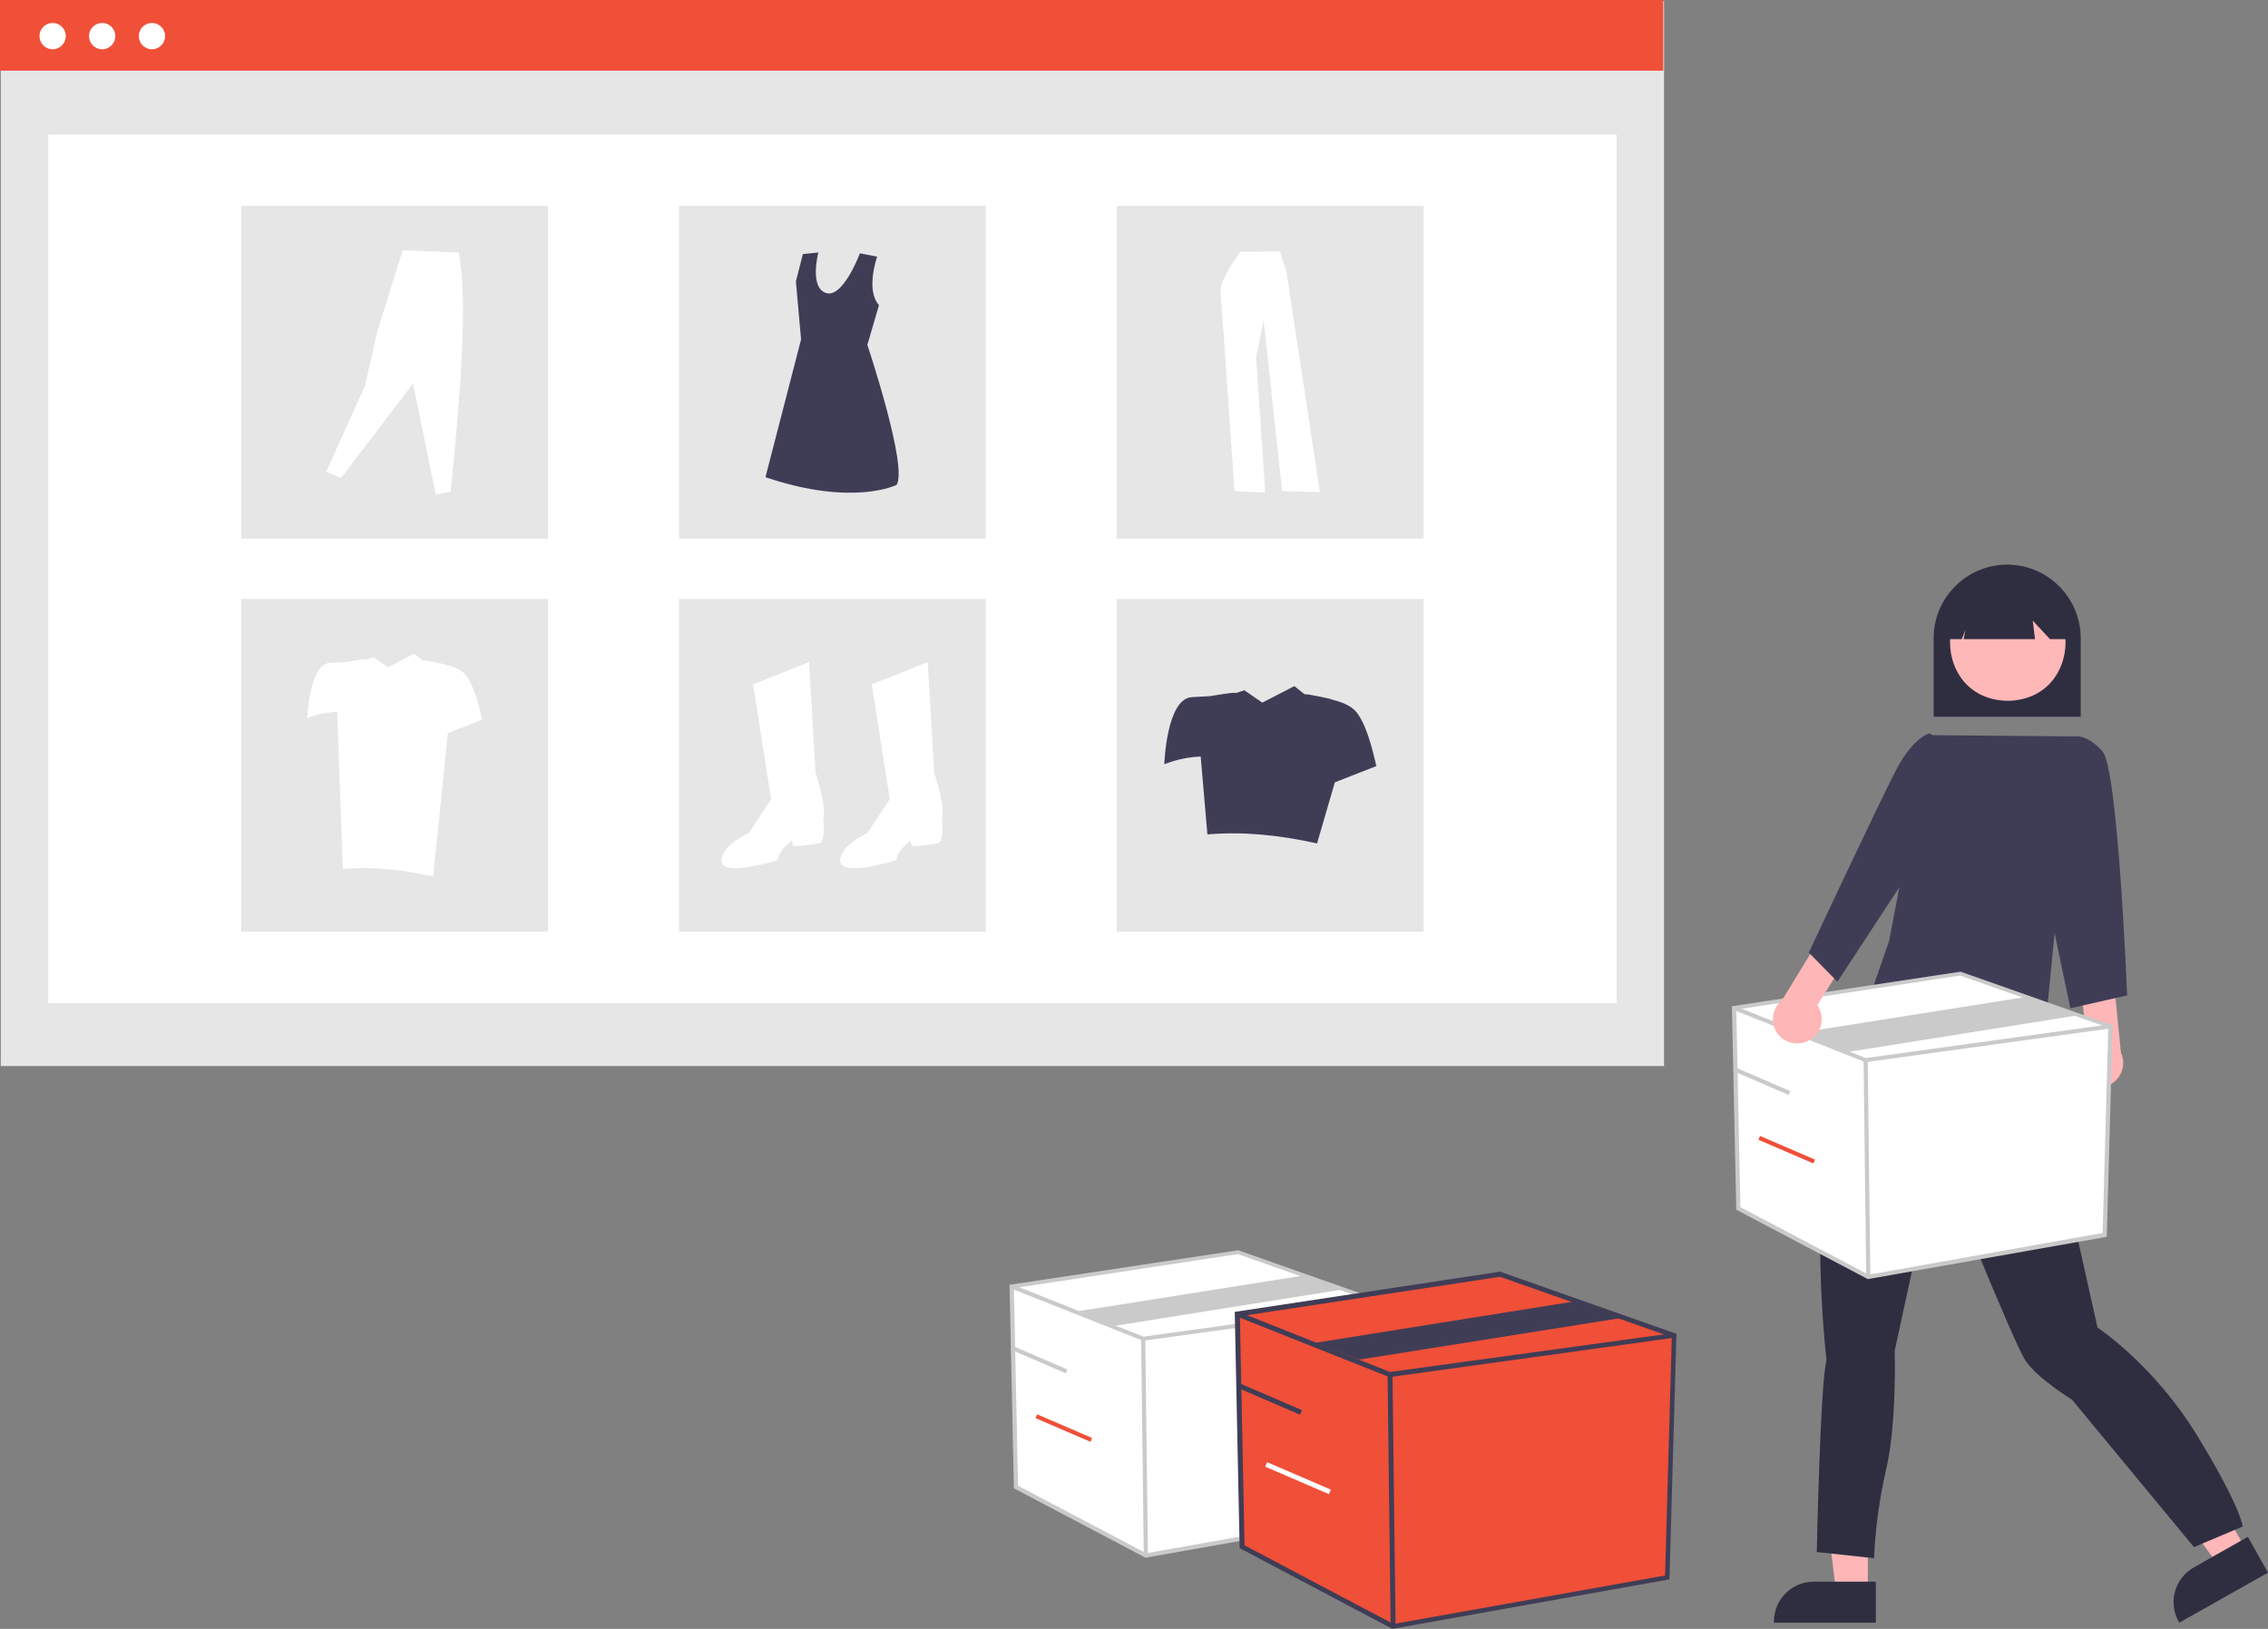 <?xml version="1.0" encoding="utf-8"?>
<!-- Generator: Adobe Illustrator 27.5.0, SVG Export Plug-In . SVG Version: 6.00 Build 0)  -->
<svg version="1.1" id="Layer_1" xmlns="http://www.w3.org/2000/svg" xmlns:xlink="http://www.w3.org/1999/xlink" x="0px" y="0px"
	 viewBox="0 0 879.1 631.5" style="enable-background:new 0 0 879.1 631.5;" xml:space="preserve">
<rect x="0" y="0" width="879.1" height="631.5" fill="#808080" stroke="none"/>
<style type="text/css">
	.st0{fill:#E6E6E6;}
	.st1{fill:#FFFFFF;}
	.st2{fill:#F04F38;}
	.st3{fill:#3F3D56;}
	.st4{fill:#2F2E41;}
	.st5{fill:#FFB6B6;}
	.st6{fill:#FFB8B8;}
	.st7{fill:#CACACA;}
</style>
<rect id="b93b1ef9-49b5-4354-905b-d9dddde45a10" x="0.3" y="0.4" class="st0" width="644.7" height="412.9"/>
<rect id="ef7485f9-8ecd-46d9-949e-abdd8aa9e360" x="18.7" y="52.2" class="st1" width="607.9" height="336.7"/>
<rect id="b4c2a7ec-beab-40bc-b587-23a202562f78" y="0" class="st2" width="644.7" height="27.4"/>
<circle id="bd6d3ebf-cb6f-4fcb-b7cd-ad5a287d3324" class="st1" cx="20.4" cy="14" r="5.1"/>
<circle id="efb1158e-7a7d-4adb-9063-fc7dc50c76d5" class="st1" cx="39.6" cy="14" r="5.1"/>
<circle id="b51f9e19-f36b-4f29-afd5-008bb0fc20dd" class="st1" cx="58.9" cy="14" r="5.1"/>
<rect id="b636d421-4358-445b-b124-1d058e78c733" x="93.5" y="79.8" class="st0" width="118.9" height="129"/>
<rect id="ab9c902d-64a9-4a2b-a9ec-6dc7022c80f6" x="263.2" y="79.8" class="st0" width="118.9" height="129"/>
<rect id="f4a232af-026e-479b-8040-5c62e5965d9e" x="432.9" y="79.8" class="st0" width="118.9" height="129"/>
<rect id="ada16aa4-f84d-4851-87ee-a2852d96226a" x="93.5" y="232.2" class="st0" width="118.9" height="129"/>
<rect id="ebfcbe07-3b81-4d69-a4f5-6a8318d20e8d" x="263.2" y="232.2" class="st0" width="118.9" height="129"/>
<rect id="ead16b6d-d132-49a9-a42f-1f570e523a46" x="432.9" y="232.2" class="st0" width="118.9" height="129"/>
<path id="ab8ff6e3-f37e-4992-8347-ee905fdba816-179" class="st1" d="M291.9,265.3l21.7-8.6l2.5,42.9c0,0,4.5,13.1,3,18.2
	c0,0,1,8.6-1.5,9.1s-9.6,1.5-10.1,1s-0.5-2-0.5-2s-5.1,3.5-5.6,7.6c0,0-21.2,6.6-21.7,0.5s10.6-11.1,10.6-11.1l8.6-13.1L291.9,265.3
	z"/>
<path id="e647835b-1773-4993-9de9-376235a5ef39-180" class="st1" d="M337.9,265.3l21.7-8.6l2.5,42.9c0,0,4.5,13.1,3,18.2
	c0,0,1,8.6-1.5,9.1s-9.6,1.5-10.1,1s-0.5-2-0.5-2s-5.1,3.5-5.6,7.6c0,0-21.2,6.6-21.7,0.5c-0.5-6.1,10.6-11.1,10.6-11.1l8.6-13.1
	L337.9,265.3z"/>
<path id="ee50e840-b8e9-4cc0-9b2e-64e12816c6e5-181" class="st3" d="M340,99.5c0,0-4.6,12.9,0.7,18.8l-4.5,15.4
	c0,0,15.9,47.6,11.3,54.3c0,0-16.9,8.5-50.8-3l13.8-53.4l-2-22.5l2.7-10.6l6-0.6c0,0-3.6,13.6,3,15.7s13.1-15.4,13.1-15.4L340,99.5z
	"/>
<path id="b668efb4-5504-4326-941b-9be143c4d030-182" class="st1" d="M126.4,182.9l5.8,2.4l27.9-36.6l8.8,43l5.8-1.1
	c3.7-37.1,6.8-74.9,3.1-92.7L156.1,97l-9.8,31.3l-4.8,21.2L126.4,182.9z"/>
<path id="b699d661-049e-451c-8a7e-64343ac1c335-183" class="st1" d="M480.7,97.6c0,0-8,11.1-7.6,15.5s5.4,77.3,5.4,77.3l11.9,0.6
	l-3.5-52.5l2.9-14.2l7.2,66.1l14.6,0.4l-13-85.7l-2.5-7.6L480.7,97.6z"/>
<path id="a4f25674-ecb7-42aa-ae9a-d508200b11eb-184" class="st3" d="M525.7,276c-2.1-2.5-5.8-3.9-9.2-4.7c0.1-0.3-10.6-2.5-10.8-2.1
	l-4-3.2l-12.4,6.4l-7-4.8l-3.2,1.1c0.1-0.6-10.1,1.2-10.1,1.2c-1.9,0.1-4.4,0.2-7.2,0.4c-9.7,0.8-10.5,26-10.5,26
	c4.5-1.8,9.3-2.8,14.1-3l2.6,30.2c13.6-1.2,27.8,0.2,42.5,3.5l6.9-23.7l16.1-6.3C533.4,297.3,530.7,282,525.7,276z"/>
<path id="b6d7fb25-d94e-4ba0-9382-3f72a4c565e4-185" class="st1" d="M180.4,261.6c-1.7-2.1-4.7-3.2-7.6-3.8c0.1-0.3-8.7-2.1-8.9-1.7
	l-3.3-2.7l-10.2,5.3l-5.7-3.9l-2.7,0.9c0.1-0.5-8.3,1-8.3,1c-1.6,0.1-3.7,0.2-5.9,0.3c-8,0.6-8.7,21.4-8.7,21.4
	c3.7-1.5,7.6-2.3,11.6-2.4l2.2,60.9c11.2-1,22.9,0.2,35,2.9l5.7-55.6l13.3-5.2C186.8,279.1,184.6,266.6,180.4,261.6z"/>
<path id="abb48a01-b3b6-4bc9-9e6f-5cc93133d8eb-186" class="st4" d="M749.5,277.9h57v-30.5c0-15.7-12.8-28.5-28.5-28.5
	s-28.5,12.8-28.5,28.5V277.9z"/>
<path id="f1b40e10-dbea-4491-93e9-bf21ee1afe95-187" class="st5" d="M724,617.2h-12.3l-5.8-47.3H724L724,617.2z"/>
<path id="f19e2682-d3fb-40a9-8809-be7b68a78ac9-188" class="st4" d="M727.1,613.2H703c-8.5,0-15.4,6.9-15.4,15.4v0.5h39.5V613.2z"/>
<path id="b3618d44-3857-42e4-aed2-10e127155f21-189" class="st5" d="M870.6,600.8l-10.7,6l-28.3-38.3l15.8-8.9L870.6,600.8z"/>
<path id="a172411a-a77d-4e4f-ac70-c8342021cfb1-190" class="st4" d="M871.3,595.8l-21,11.9l0,0c-7.4,4.2-10,13.6-5.8,21l0.2,0.4
	l34.4-19.4L871.3,595.8z"/>
<path id="bd1532c7-07e2-44c0-82ff-fc8e0d37942d-191" class="st4" d="M792.2,404.5l0.9,4.7c0,0,2.8,2.8,1.4,4.3s-0.9,8-0.9,8
	c0.8,12.1,16.6,79.9,19.4,93.2c0,0,21.8,14.2,38.8,42.1s17.5,35,17.5,35l-18.9,8l-47.3-57.2c0,0-13.2-8-18-15.1
	s-34.1-80.4-34.1-80.4l-16.6,76.6c0,0,0.9,27.9-3.3,45.9c-2.6,11.3-4.2,22.9-4.7,34.5l-22.2-2.4c0,0,1.4-67.2,3.8-74.3
	c0,0-9.9-81.8,9.9-114.5l16-42.7l15.7-6L792.2,404.5z"/>
<path id="e2a54528-859f-4f0e-9aca-6130773a8d3b-192" class="st6" d="M778.2,226.3c-29.8,0.5-29.8,44.9,0,45.4
	C808.1,271.2,808.1,226.8,778.2,226.3z"/>
<path id="aeace49c-5333-476f-965d-52da8fac2318-193" class="st4" d="M755.3,247.8h5.1l1.4-3.5l-0.7,3.5h27.7l-0.9-7.2l6.7,7.2h6.7
	v-3.9c0-12.7-10.3-23-23-23.1c-12.7,0-23,10.3-23.1,23l0,0v0L755.3,247.8z"/>
<path id="aa5a3aa9-e50b-4b43-b42d-0c1415925835-194" class="st3" d="M747.5,285l56.4,0.5L792,406.4c0,0-66-3.5-66-23.6l6.2-17.9
	L747.5,285z"/>
<path id="aca4d347-909c-4b66-b72e-6bb1477aee43-195" class="st5" d="M806.3,418c-3.3-4-2.7-9.9,1.3-13.2c0.4-0.3,0.9-0.7,1.4-0.9
	l-2.5-21.3l12.6-4.6l3,30.1c2.2,4.7,0.2,10.3-4.5,12.5C813.7,422.5,809,421.4,806.3,418z"/>
<path id="eab38d24-ad2d-4cbe-aaaa-db975580c866-196" class="st3" d="M796.5,295.9l7.4-10.4c0,0,5.1-1.1,11.1,5.9s9.5,94.5,9.5,94.5
	l-22,5l-13-62L796.5,295.9z"/>
<polygon class="st1" points="672.1,390.7 673.8,468.5 724.1,495.1 815.7,478.7 818,397.9 759.9,377.4 "/>
<path class="st7" d="M724,495.9L673,469l-1.7-78.9l88.7-13.4l0.2,0.1l58.7,20.7l-2.3,82L724,495.9z M674.6,468l49.7,26.2L815,478
	l2.2-79.6l-57.4-20.2L673,391.4L674.6,468z"/>
<polygon class="st7" points="723,411.8 722.8,411.7 671.8,391.5 672.4,390 723.2,410.2 817.9,397.1 818.1,398.7 "/>
<rect x="722.8" y="411" transform="matrix(1 -1.216377e-02 1.216377e-02 1 -5.457 8.835)" class="st7" width="1.6" height="84.1"/>
<polygon class="st7" points="716.5,407.8 698.2,400.3 786.6,386.3 804.9,393.7 "/>
<rect x="682" y="407" transform="matrix(0.396 -0.918 0.918 0.396 28.283 880.194)" class="st7" width="1.6" height="23.2"/>
<rect x="691.6" y="433.5" transform="matrix(0.396 -0.918 0.918 0.396 9.755 905.085)" class="st2" width="1.6" height="23.2"/>
<polygon class="st1" points="392.1,498.7 393.8,576.5 444.1,603.1 535.7,586.7 538,505.9 479.9,485.4 "/>
<path class="st7" d="M444,603.9L393,577l-1.7-78.9l88.7-13.4l0.2,0.1l58.7,20.7l-2.3,82L444,603.9z M394.6,576l49.7,26.2L535,586
	l2.2-79.6l-57.4-20.2L393,499.4L394.6,576z"/>
<polygon class="st7" points="443,519.8 442.8,519.7 391.8,499.5 392.4,498 443.2,518.2 537.9,505.1 538.1,506.7 "/>
<rect x="442.8" y="519" transform="matrix(1 -1.216377e-02 1.216377e-02 1 -6.791 5.437)" class="st7" width="1.6" height="84.1"/>
<polygon class="st7" points="432.1,514 418.2,508.3 506.6,494.3 520.5,499.9 "/>
<rect x="402" y="515" transform="matrix(0.396 -0.918 0.918 0.396 -240.185 688.309)" class="st7" width="1.6" height="23.2"/>
<rect x="411.6" y="541.5" transform="matrix(0.396 -0.918 0.918 0.396 -258.714 713.199)" class="st2" width="1.6" height="23.2"/>
<polygon class="st2" points="479.6,509.4 481.5,599.6 539.9,630.5 646.3,611.5 648.9,517.7 581.4,494 "/>
<path class="st3" d="M539.7,631.5l-59.2-31.3l-1.9-91.6L581.5,493l0.2,0.1l68.1,24l-2.7,95.2L539.7,631.5z M482.4,599.1l57.7,30.5
	l105.3-18.8l2.6-92.4l-66.6-23.4l-100.8,15.3L482.4,599.1z"/>
<polygon class="st3" points="538.6,533.9 538.3,533.8 479.2,510.3 479.9,508.5 538.8,531.9 648.8,516.8 649,518.6 "/>
<rect x="538.4" y="532.9" transform="matrix(1 -1.216377e-02 1.216377e-02 1 -7.036 6.603)" class="st3" width="1.9" height="97.6"/>
<polygon class="st3" points="526.9,527.1 509.8,520.6 612.4,504.2 629.5,510.8 "/>
<rect x="491" y="528.3" transform="matrix(0.396 -0.918 0.918 0.396 -200.203 779.338)" class="st3" width="1.9" height="26.9"/>
<rect x="502.2" y="559.1" transform="matrix(0.396 -0.918 0.918 0.396 -221.712 808.231)" class="st1" width="1.9" height="26.9"/>
<path id="af1e2e82-f248-43bd-a869-489ddf745161-197" class="st5" d="M700.7,403.6c4.7-2.2,6.7-7.8,4.5-12.5c-0.2-0.5-0.5-1-0.8-1.4
	l11.4-18.1l-9.3-9.6l-15.8,25.8c-4,3.3-4.7,9.2-1.4,13.3C692,404.4,696.7,405.5,700.7,403.6L700.7,403.6z"/>
<path id="ed6195a6-5e50-4e12-8380-54bfefa6b2ae-198" class="st3" d="M756.1,289.7l-8.2-5.4c0,0-6.3,1.4-13,14.3
	s-33.8,70.7-33.8,70.7l11.1,11.3l29.7-45.3L756.1,289.7z"/>
</svg>
